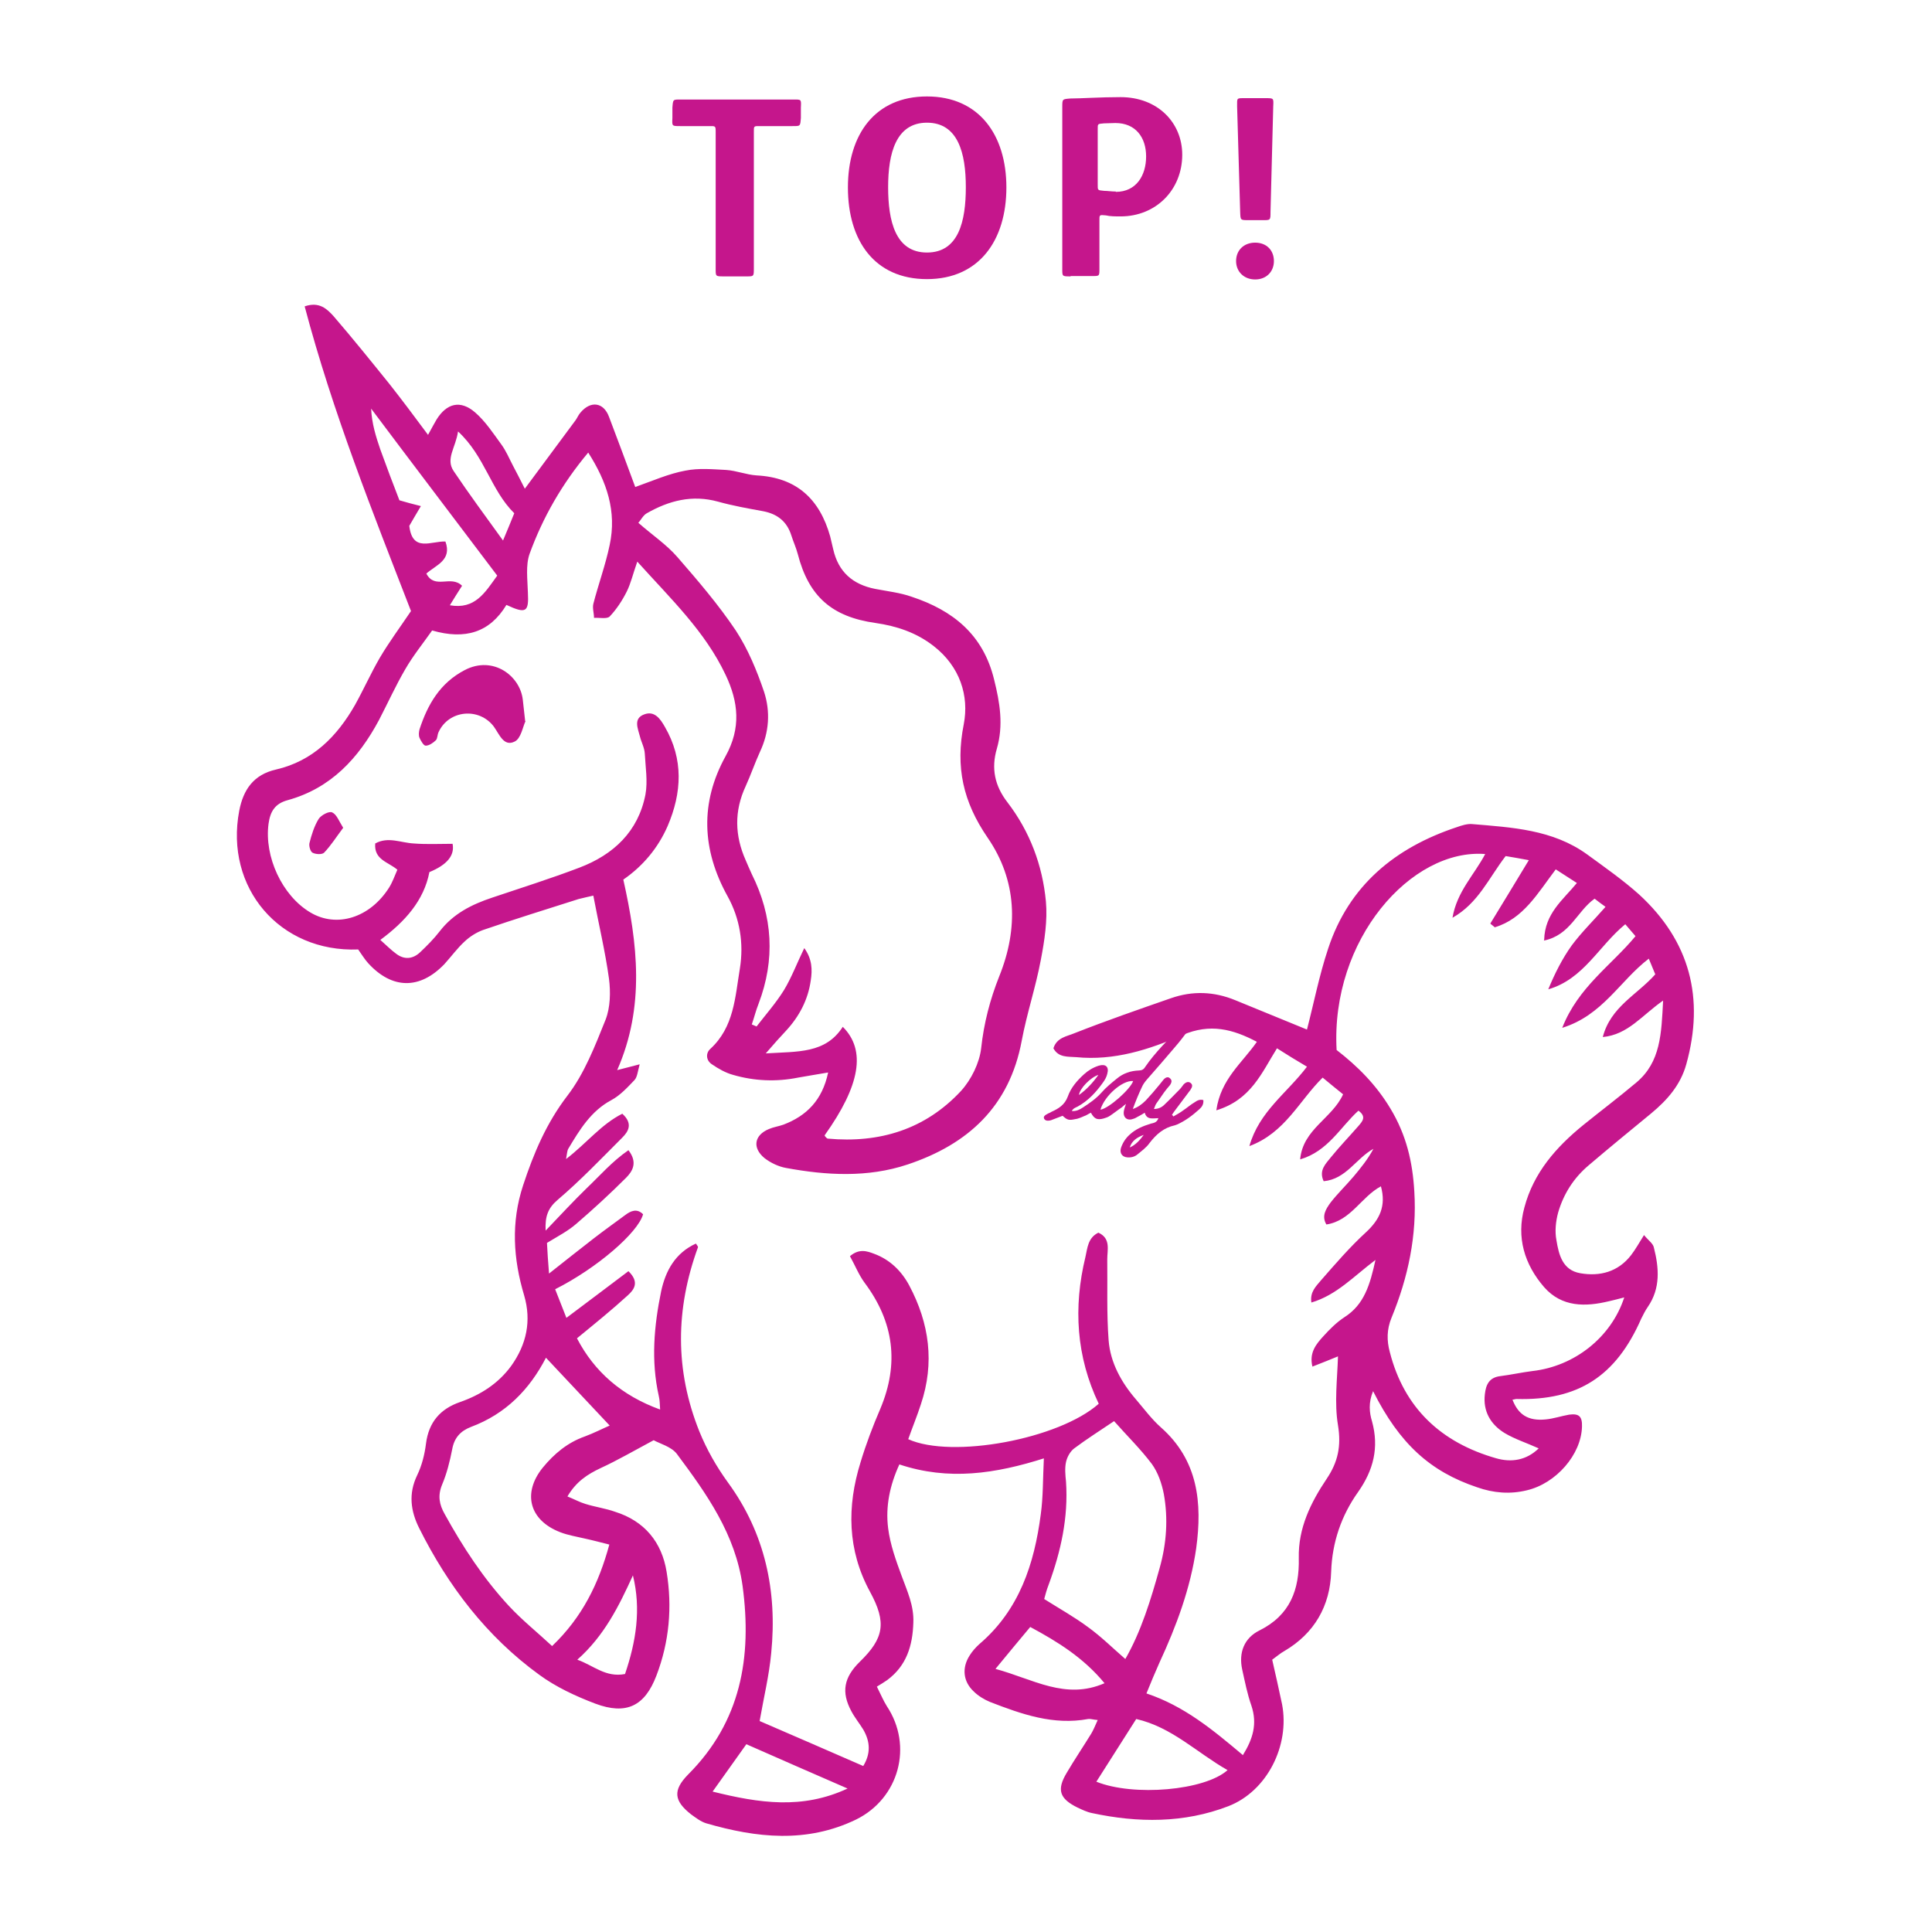 <?xml version="1.0" encoding="UTF-8"?> <svg xmlns="http://www.w3.org/2000/svg" id="b" viewBox="0 0 56.69 56.69"><defs><style>.d{fill:none;}.e{fill:#c5168c;}</style></defs><g id="c"><g><path class="e" d="M34.43,32.76c.1-.06,.2-.11,.29-.18,.12-.08,.22-.17,.34-.24,.07-.05,.15-.09,.25-.06,.01,.12-.04,.2-.12,.27-.2,.18-.41,.34-.66,.45-.02,0-.04,.02-.06,.02-.32,.07-.54,.26-.74,.52-.09,.13-.23,.23-.35,.33-.08,.07-.19,.1-.3,.09-.15-.01-.23-.12-.19-.27,.05-.15,.13-.28,.25-.39,.18-.17,.4-.26,.63-.33,.08-.02,.18-.03,.22-.16-.16,0-.34,.06-.4-.16-.08,.05-.15,.09-.21,.12-.04,.02-.08,.05-.13,.06-.18,.07-.31-.05-.27-.24,.01-.06,.03-.11,.06-.2-.06,.05-.09,.07-.12,.1-.12,.08-.23,.17-.35,.25-.06,.04-.12,.06-.19,.08-.19,.05-.27,.01-.37-.17-.07,.03-.13,.08-.2,.1-.09,.04-.18,.08-.27,.09-.18,.04-.23,.02-.36-.1-.11,.04-.23,.09-.34,.13-.11,.03-.17,.01-.2-.04-.03-.06,0-.1,.12-.16,.03-.01,.07-.03,.1-.05,.2-.09,.38-.2,.47-.44,.09-.26,.27-.47,.48-.66,.12-.11,.27-.2,.43-.25,.2-.06,.31,.03,.25,.24-.02,.09-.07,.18-.13,.26-.2,.28-.43,.53-.74,.7-.06,.03-.13,.05-.17,.13,.13,.01,.23-.04,.32-.1,.2-.13,.39-.26,.55-.44,.13-.15,.29-.28,.45-.41,.19-.16,.41-.23,.65-.24,.08,0,.14-.03,.18-.1,.3-.44,.69-.81,1.04-1.19,.01-.02,.03-.03,.05-.05,.06-.04,.12-.06,.17,0,.06,.05,.05,.12,0,.17-.12,.16-.24,.32-.38,.48-.27,.32-.55,.64-.83,.96-.06,.07-.11,.14-.14,.21-.1,.21-.19,.43-.27,.65,.15-.05,.27-.14,.38-.25,.14-.15,.27-.3,.4-.46,.04-.05,.08-.1,.12-.15,.07-.08,.14-.09,.19-.04,.06,.05,.06,.11,0,.2-.06,.07-.12,.14-.17,.21-.08,.11-.15,.22-.23,.33-.03,.04-.04,.09-.07,.16,.13,0,.23-.05,.3-.12,.16-.15,.3-.3,.45-.45,.05-.05,.08-.1,.12-.15,.08-.08,.15-.09,.21-.04,.06,.05,.05,.11-.01,.2-.16,.21-.32,.43-.48,.64-.02,.03-.04,.06-.06,.09,0,0,.01,.02,.02,.02m-2.12-.17c.24-.03,.88-.6,.96-.84-.31-.03-.84,.43-.96,.84m-.06-1.02c-.23,.07-.55,.4-.57,.59,.22-.16,.4-.35,.57-.59m1.33,1.76c-.19,.07-.35,.17-.41,.37,.18-.08,.3-.22,.41-.37"></path><path class="e" d="M30.67,42.78c-1.47,.47-2.84,.67-4.28,.19-.28,.61-.41,1.23-.33,1.87,.06,.48,.23,.95,.4,1.41,.16,.44,.36,.86,.34,1.36-.02,.68-.2,1.27-.77,1.69-.09,.06-.18,.12-.3,.19,.12,.24,.19,.41,.29,.57,.78,1.17,.36,2.71-.9,3.33-1.45,.7-2.92,.54-4.4,.11-.16-.05-.3-.16-.44-.26-.51-.4-.54-.71-.09-1.17,1.55-1.55,1.88-3.44,1.6-5.53-.21-1.52-1.05-2.7-1.93-3.88-.16-.21-.5-.3-.68-.4-.58,.31-1.06,.59-1.56,.82-.38,.18-.71,.39-.97,.83,.2,.08,.36,.17,.53,.22,.29,.09,.59,.13,.87,.23,.86,.27,1.37,.89,1.51,1.76,.17,1.03,.08,2.06-.3,3.05-.34,.89-.88,1.16-1.79,.82-.58-.22-1.16-.49-1.65-.85-1.54-1.12-2.67-2.6-3.52-4.3-.25-.5-.32-1.01-.06-1.55,.14-.29,.22-.61,.26-.93,.08-.63,.42-1.02,1-1.22,.6-.21,1.12-.54,1.5-1.06,.45-.63,.6-1.32,.38-2.07-.32-1.07-.39-2.14-.03-3.23,.31-.94,.68-1.82,1.3-2.63,.5-.65,.81-1.46,1.12-2.23,.14-.36,.15-.81,.1-1.2-.11-.8-.3-1.59-.46-2.44-.12,.03-.28,.06-.43,.1-.94,.3-1.88,.59-2.81,.91-.19,.07-.38,.19-.53,.33-.22,.2-.4,.45-.6,.67-.72,.75-1.53,.74-2.23-.02-.11-.12-.2-.27-.3-.41-2.3,.09-3.92-1.81-3.49-4.07,.12-.62,.42-1.06,1.08-1.21,1.08-.25,1.79-.97,2.32-1.9,.25-.45,.46-.92,.72-1.37,.27-.46,.59-.89,.92-1.38-1.12-2.89-2.3-5.84-3.12-8.94,.43-.15,.66,.08,.85,.29,.56,.65,1.1,1.32,1.64,1.99,.37,.47,.73,.95,1.13,1.49,.11-.2,.18-.33,.25-.45,.3-.48,.7-.58,1.13-.21,.3,.26,.53,.61,.77,.94,.14,.19,.23,.41,.34,.62,.11,.21,.22,.42,.35,.68,.51-.69,1-1.35,1.49-2.01,.05-.07,.08-.15,.14-.22,.3-.36,.68-.31,.84,.12,.26,.68,.51,1.36,.77,2.06,.51-.18,.98-.39,1.47-.48,.39-.08,.8-.04,1.2-.02,.3,.02,.59,.14,.89,.16,1.17,.06,1.85,.69,2.16,1.79,.03,.12,.06,.25,.09,.38,.15,.66,.57,1.03,1.23,1.16,.36,.07,.73,.11,1.07,.23,1.21,.4,2.1,1.11,2.42,2.43,.17,.68,.28,1.34,.08,2.03-.17,.58-.06,1.09,.31,1.57,.66,.86,1.03,1.85,1.13,2.91,.05,.56-.04,1.15-.15,1.72-.15,.8-.41,1.57-.56,2.37-.36,1.93-1.58,3.04-3.35,3.63-1.17,.39-2.38,.32-3.57,.1-.22-.04-.45-.15-.63-.29-.36-.3-.3-.67,.13-.85,.14-.06,.29-.08,.43-.13,.68-.26,1.14-.72,1.31-1.53-.34,.06-.61,.1-.88,.15-.65,.13-1.29,.1-1.91-.08-.22-.06-.43-.18-.62-.31-.17-.11-.19-.32-.05-.45,.7-.64,.73-1.52,.87-2.36,.12-.74,0-1.47-.36-2.12-.76-1.37-.81-2.75-.06-4.11,.46-.83,.38-1.59,0-2.39-.6-1.27-1.59-2.21-2.59-3.32-.13,.37-.19,.64-.31,.88-.13,.26-.3,.52-.5,.73-.08,.08-.3,.03-.46,.04,0-.14-.05-.28-.02-.41,.15-.58,.36-1.15,.48-1.73,.21-.98-.08-1.85-.63-2.71-.77,.92-1.33,1.9-1.72,2.97-.12,.34-.06,.76-.05,1.14,.03,.57-.05,.63-.63,.36-.49,.81-1.21,1.03-2.18,.75-.26,.37-.56,.74-.79,1.14-.28,.48-.51,.99-.77,1.49-.6,1.12-1.41,2-2.68,2.35-.37,.1-.51,.33-.56,.69-.13,.97,.4,2.11,1.22,2.6,.78,.47,1.76,.16,2.32-.73,.1-.16,.16-.34,.24-.52-.27-.23-.69-.29-.65-.77,.38-.21,.75-.02,1.13,0,.38,.03,.76,.01,1.14,.01q.1,.51-.68,.83c-.16,.83-.71,1.45-1.44,1.99,.19,.17,.32,.3,.47,.41,.24,.18,.49,.15,.7-.05,.2-.19,.4-.39,.57-.61,.4-.52,.94-.79,1.54-.99,.86-.29,1.72-.56,2.56-.88,1-.38,1.73-1.06,1.94-2.15,.07-.39,0-.8-.02-1.2-.01-.17-.1-.33-.14-.49-.06-.24-.21-.54,.13-.66,.3-.11,.47,.14,.6,.37,.55,.95,.5,1.93,.08,2.91-.28,.64-.72,1.17-1.3,1.57,.42,1.88,.64,3.73-.18,5.59,.21-.05,.38-.1,.66-.17-.06,.22-.07,.37-.15,.46-.21,.22-.42,.45-.68,.59-.6,.32-.93,.87-1.26,1.42-.04,.06-.04,.15-.07,.31,.6-.46,1.03-1.02,1.65-1.33,.32,.29,.18,.52,0,.7-.62,.62-1.23,1.26-1.9,1.83-.28,.24-.37,.48-.35,.9,.44-.46,.81-.86,1.2-1.24,.39-.37,.75-.79,1.23-1.12,.28,.36,.12,.62-.07,.81-.47,.47-.96,.92-1.46,1.35-.24,.21-.53,.36-.86,.56,.01,.25,.03,.51,.06,.9,.49-.39,.9-.71,1.31-1.03,.31-.24,.62-.46,.93-.69,.16-.12,.34-.2,.52-.02-.15,.54-1.35,1.58-2.58,2.2,.1,.26,.21,.53,.33,.84,.63-.47,1.22-.92,1.82-1.37,.33,.32,.17,.54-.02,.71-.46,.42-.94,.81-1.49,1.26,.51,.98,1.31,1.68,2.44,2.09-.01-.16-.01-.28-.04-.4-.23-1.03-.14-2.05,.07-3.07,.13-.6,.41-1.12,1.02-1.4,.03,.05,.07,.09,.06,.11-.66,1.81-.68,3.6,.04,5.4,.22,.54,.5,1.03,.84,1.5,1.09,1.49,1.45,3.19,1.27,5-.06,.66-.22,1.31-.34,2,.97,.42,1.99,.86,3.04,1.32,.22-.36,.21-.71,0-1.07-.11-.18-.25-.35-.35-.54-.3-.56-.22-.99,.25-1.45,.71-.69,.79-1.15,.3-2.05-.67-1.23-.68-2.51-.28-3.8,.16-.53,.36-1.06,.58-1.57,.56-1.33,.4-2.55-.46-3.7-.17-.23-.28-.51-.43-.78,.27-.23,.5-.15,.71-.07,.46,.17,.8,.5,1.03,.93,.59,1.11,.75,2.27,.34,3.49-.11,.34-.25,.68-.37,1.02,1.28,.58,4.42,0,5.59-1.04-.66-1.38-.75-2.83-.39-4.31,.06-.26,.07-.56,.38-.71,.37,.17,.26,.5,.26,.78,.01,.79-.02,1.59,.04,2.38,.05,.65,.37,1.23,.8,1.73,.24,.28,.46,.58,.73,.82,1.1,.97,1.22,2.22,1.04,3.55-.17,1.18-.58,2.28-1.08,3.36-.13,.29-.25,.58-.38,.9,1.11,.37,1.95,1.07,2.83,1.81,.29-.47,.43-.91,.25-1.45-.12-.34-.19-.7-.27-1.06-.11-.5,.06-.93,.51-1.15,.9-.45,1.17-1.2,1.15-2.12-.02-.88,.35-1.63,.82-2.33,.33-.49,.43-.96,.33-1.57-.11-.66-.02-1.35,0-2.02-.2,.08-.46,.19-.75,.3-.1-.41,.11-.66,.32-.89,.19-.21,.39-.41,.62-.56,.58-.37,.75-.95,.91-1.68-.65,.49-1.14,1.03-1.88,1.25-.05-.31,.14-.48,.28-.65,.42-.48,.85-.98,1.32-1.41,.4-.37,.6-.77,.44-1.35-.58,.31-.88,1.01-1.6,1.12-.15-.25-.01-.46,.12-.64,.21-.27,.46-.51,.68-.77,.21-.25,.42-.51,.58-.81-.51,.28-.8,.89-1.46,.95-.15-.32,.06-.51,.21-.7,.26-.32,.54-.61,.81-.92,.11-.13,.25-.27,0-.45-.53,.48-.89,1.19-1.71,1.43,.08-.89,.94-1.2,1.26-1.91-.19-.15-.38-.31-.6-.49-.69,.68-1.1,1.62-2.15,2.01,.29-1.02,1.1-1.55,1.69-2.33-.32-.19-.6-.36-.88-.54-.45,.72-.76,1.51-1.78,1.82,.13-.92,.76-1.39,1.19-2.01-.7-.37-1.37-.55-2.18-.2-.98,.43-2.01,.76-3.12,.65-.24-.02-.52,.02-.67-.26,.1-.32,.4-.35,.61-.44,.94-.37,1.89-.7,2.84-1.03,.63-.22,1.26-.2,1.89,.06,.71,.29,1.42,.58,2.1,.86,.2-.77,.36-1.59,.62-2.37,.61-1.86,1.97-2.97,3.78-3.57,.14-.05,.3-.1,.44-.09,1.18,.1,2.37,.16,3.38,.89,.52,.38,1.05,.75,1.53,1.18,1.49,1.37,1.92,3.04,1.38,4.98-.17,.61-.56,1.05-1.03,1.44-.61,.5-1.23,1.01-1.83,1.52-.44,.37-.74,.84-.9,1.39-.07,.26-.1,.55-.05,.81,.07,.43,.18,.88,.7,.97,.58,.1,1.11-.04,1.49-.53,.13-.17,.23-.35,.38-.59,.13,.16,.27,.25,.29,.37,.15,.59,.2,1.19-.18,1.74-.07,.1-.13,.22-.19,.34-.74,1.69-1.85,2.41-3.66,2.36-.04,0-.08,.02-.12,.02,.17,.44,.46,.63,.97,.58,.23-.02,.46-.1,.69-.14,.29-.04,.39,.05,.38,.35-.02,.82-.76,1.67-1.62,1.87-.49,.12-.98,.08-1.46-.09-1.37-.46-2.27-1.27-3.05-2.82-.14,.34-.11,.63-.03,.89,.21,.77,.04,1.43-.41,2.07-.49,.69-.76,1.47-.79,2.34-.03,1-.49,1.81-1.38,2.33-.11,.06-.21,.15-.35,.25,.1,.44,.2,.88,.29,1.31,.23,1.21-.44,2.55-1.58,2.99-1.3,.5-2.65,.49-4,.2-.15-.03-.29-.1-.42-.16-.53-.26-.62-.52-.32-1.02,.23-.39,.48-.76,.72-1.15,.06-.1,.11-.22,.19-.4-.14-.01-.21-.04-.28-.03-1.02,.19-1.95-.14-2.88-.5-.17-.07-.35-.18-.48-.31-.31-.29-.35-.69-.12-1.05,.08-.13,.18-.24,.29-.34,1.17-1,1.61-2.35,1.8-3.81,.07-.51,.06-1.02,.09-1.64m-6.43-9.46s.06,.08,.09,.08c1.52,.14,2.86-.27,3.91-1.4,.3-.33,.54-.82,.59-1.25,.08-.74,.26-1.43,.53-2.11,.57-1.41,.52-2.82-.34-4.07-.72-1.05-.95-2.07-.7-3.33,.16-.83-.11-1.69-.88-2.29-.51-.4-1.09-.59-1.71-.68-1.28-.18-1.96-.78-2.28-2.02-.05-.19-.13-.36-.19-.55-.13-.41-.41-.63-.83-.71-.44-.08-.89-.16-1.32-.28-.76-.21-1.44-.03-2.09,.34-.11,.06-.18,.21-.25,.28,.41,.36,.83,.64,1.15,1.01,.6,.69,1.2,1.39,1.71,2.15,.36,.55,.62,1.18,.83,1.8,.19,.58,.15,1.19-.12,1.76-.15,.33-.27,.68-.42,1.01-.34,.73-.32,1.45,0,2.17,.06,.14,.12,.28,.18,.41,.62,1.24,.69,2.51,.2,3.8-.08,.2-.13,.41-.2,.61,.05,.02,.09,.04,.14,.06,.27-.35,.57-.69,.8-1.06,.23-.38,.39-.81,.6-1.24,.23,.32,.24,.63,.19,.95-.08,.57-.34,1.06-.73,1.48-.17,.18-.33,.36-.59,.66,.95-.06,1.75,.01,2.26-.78,.69,.69,.51,1.72-.53,3.18m21.11-5.73c.02-.78,.55-1.17,.96-1.67-.23-.15-.42-.27-.62-.4-.53,.7-.95,1.45-1.79,1.7-.04-.04-.09-.07-.13-.11,.37-.61,.74-1.21,1.13-1.86-.27-.05-.49-.09-.68-.12-.5,.65-.8,1.38-1.56,1.81,.13-.77,.64-1.26,.96-1.87-2.17-.17-4.54,2.51-4.36,5.75,.62,.48,1.16,1.02,1.58,1.72,.47,.78,.65,1.57,.7,2.43,.08,1.29-.18,2.52-.67,3.71-.14,.34-.14,.67-.05,1,.42,1.65,1.51,2.66,3.12,3.12,.45,.13,.89,.06,1.25-.29-.35-.16-.7-.27-1-.45-.41-.25-.64-.64-.58-1.14,.03-.27,.12-.49,.45-.53,.32-.04,.63-.11,.95-.15,1.23-.14,2.31-.99,2.69-2.16-.16,.04-.3,.08-.44,.11-.7,.17-1.39,.18-1.91-.41-.58-.67-.82-1.46-.58-2.34,.27-1.02,.93-1.77,1.73-2.42,.52-.42,1.05-.82,1.56-1.25,.71-.6,.73-1.43,.78-2.4-.63,.44-1.03,1-1.77,1.07,.23-.89,1.01-1.24,1.54-1.84-.06-.14-.12-.29-.19-.46-.85,.65-1.35,1.66-2.54,2.03,.47-1.2,1.44-1.83,2.15-2.69-.11-.13-.2-.23-.3-.35-.78,.64-1.22,1.61-2.26,1.91,.19-.46,.41-.9,.69-1.29,.29-.39,.64-.73,.99-1.13-.14-.1-.23-.17-.32-.24-.52,.37-.71,1.07-1.49,1.23m-27.43,17.72c-.24-.06-.46-.12-.69-.17-.25-.06-.51-.1-.74-.19-.91-.35-1.12-1.15-.51-1.9,.33-.4,.72-.73,1.23-.91,.27-.1,.52-.23,.73-.32-.64-.68-1.25-1.33-1.87-1.99-.48,.93-1.18,1.65-2.2,2.03-.31,.12-.49,.32-.55,.65-.07,.36-.16,.72-.3,1.05-.13,.32-.08,.58,.08,.86,.53,.96,1.13,1.88,1.88,2.69,.39,.42,.84,.78,1.27,1.18,.89-.85,1.37-1.84,1.68-2.98m14.81-3.62c-.43,.29-.81,.53-1.17,.8-.12,.09-.21,.26-.24,.4-.04,.18-.02,.38,0,.58,.07,1.05-.15,2.04-.51,3.02-.06,.15-.1,.31-.13,.42,.46,.29,.89,.53,1.28,.82,.39,.28,.73,.62,1.1,.94,.46-.8,.75-1.74,1.01-2.68,.2-.71,.25-1.44,.12-2.16-.06-.31-.17-.63-.35-.88-.33-.44-.73-.83-1.11-1.26M13.55,17.2c-.12,.19-.23,.36-.35,.56,.74,.13,1.03-.37,1.39-.87-1.23-1.63-2.47-3.26-3.7-4.9,.02,.44,.14,.82,.27,1.2,.18,.5,.37,1,.56,1.49,.21,.06,.38,.11,.63,.17-.14,.24-.25,.42-.34,.58,.09,.79,.65,.44,1.06,.46,.2,.55-.28,.69-.56,.94,.25,.48,.72,.03,1.05,.36m18.61,35.09c1.09,.44,3.18,.26,3.85-.34-.9-.51-1.63-1.26-2.68-1.5-.39,.61-.76,1.2-1.17,1.84m-11.26,.29c1.37,.34,2.63,.53,3.96-.09-1.03-.45-2-.87-2.97-1.3-.3,.42-.61,.86-.99,1.39m9.32-4.83c-.32,.38-.64,.77-1.02,1.23,1.11,.3,2.05,.92,3.2,.42-.61-.74-1.36-1.21-2.18-1.65m-11.66-1.51c-.41,.9-.84,1.77-1.63,2.47,.48,.17,.83,.53,1.4,.42,.32-.94,.48-1.9,.23-2.9M13.44,12.66c-.07,.48-.37,.8-.13,1.16,.45,.67,.93,1.32,1.45,2.04,.13-.31,.23-.55,.33-.8-.69-.68-.86-1.67-1.65-2.4"></path><path class="e" d="M15.42,21.16c-.08,.16-.13,.51-.32,.6-.32,.16-.45-.22-.61-.44-.43-.57-1.32-.49-1.62,.16-.04,.08-.03,.19-.08,.24-.08,.08-.2,.16-.3,.16-.06,0-.14-.14-.18-.23-.03-.07-.02-.17,0-.25,.24-.73,.6-1.36,1.33-1.74,.83-.43,1.62,.17,1.7,.87,.02,.17,.04,.34,.07,.63"></path><path class="e" d="M10.07,24.29c-.21,.28-.36,.52-.56,.73-.06,.06-.25,.05-.34,0-.06-.03-.11-.19-.09-.28,.06-.24,.14-.5,.27-.71,.07-.11,.31-.24,.4-.19,.13,.06,.2,.26,.32,.45"></path><path class="e" d="M21.24,8.11c-.25,0-.24,0-.24-.24V3.89c0-.2,0-.19-.19-.19h-.85c-.25,0-.24,0-.23-.24v-.3c.02-.25,.01-.24,.26-.24h3.28c.25,0,.24-.01,.23,.24v.3c-.02,.25-.01,.24-.26,.24h-.93c-.2,0-.19-.01-.19,.19v3.98c0,.25,0,.24-.24,.24h-.63Z"></path><path class="e" d="M27.2,8.19c-1.54,0-2.32-1.13-2.32-2.69s.8-2.67,2.32-2.67,2.33,1.12,2.33,2.67-.8,2.69-2.33,2.69m0-.78c.93,0,1.14-.92,1.14-1.92s-.23-1.89-1.14-1.89-1.14,.9-1.14,1.89,.21,1.92,1.14,1.92"></path><path class="e" d="M31.41,8.11c-.25,0-.24,0-.24-.24V3.15c0-.25,0-.24,.24-.26,.31,0,.87-.04,1.47-.04,1.09,0,1.81,.75,1.81,1.69,0,1.03-.77,1.81-1.81,1.81-.14,0-.31,0-.43-.03-.2-.02-.19-.02-.19,.17v1.37c0,.25,.01,.24-.24,.24h-.6Zm1.33-2.48c.6,0,.89-.48,.89-1.04s-.31-.98-.9-.98c-.12,0-.24,.01-.34,.01-.19,.02-.18,0-.18,.2v1.58c0,.19-.01,.18,.19,.2,.1,0,.21,.02,.34,.02"></path><path class="e" d="M36.83,8.2c-.33,0-.56-.23-.56-.54s.22-.54,.56-.54,.55,.23,.55,.54-.22,.54-.55,.54m-.19-1.74c-.25,0-.24,0-.25-.24l-.09-3.1c0-.25-.02-.24,.23-.24h.6c.25,0,.24,0,.23,.24l-.08,3.1c0,.25,0,.24-.25,.24h-.39Z"></path><rect class="d" width="56.69" height="56.69"></rect></g></g></svg> 